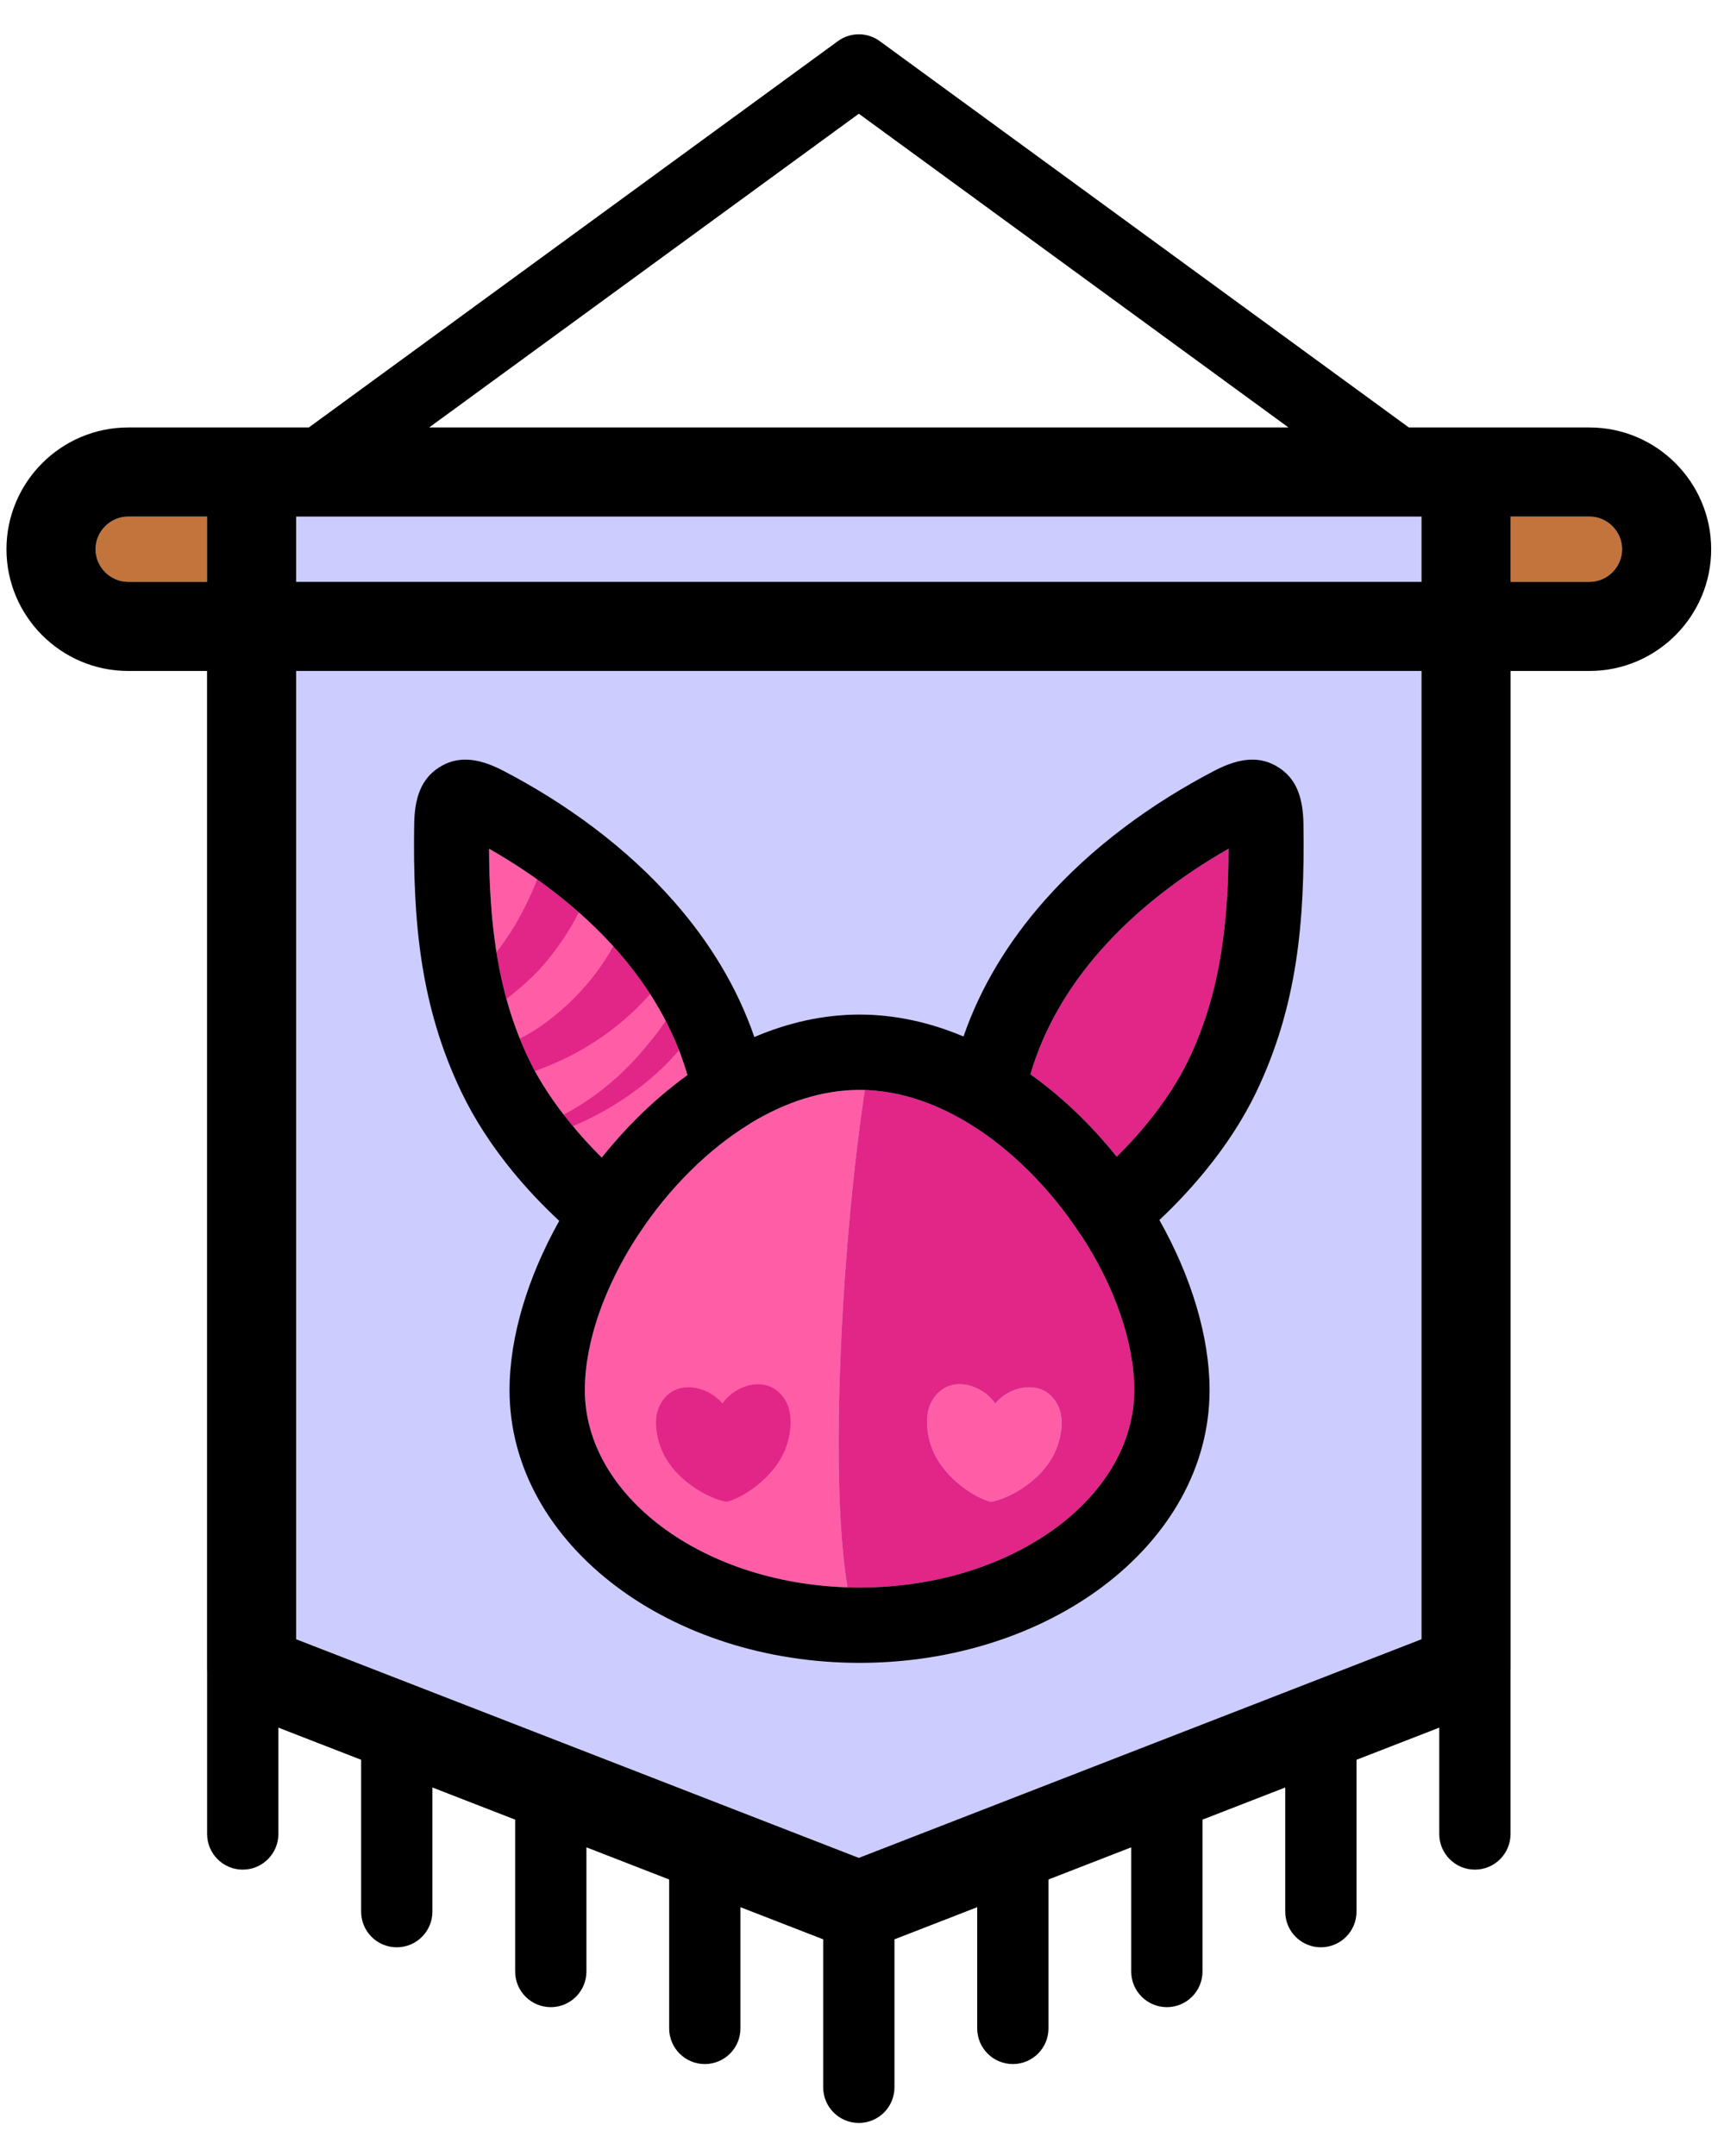 <svg xmlns:xlink="http://www.w3.org/1999/xlink" viewBox="0 0 11400 14300" style="shape-rendering:geometricPrecision; text-rendering:geometricPrecision; image-rendering:optimizeQuality; fill-rule:evenodd; clip-rule:evenodd" version="1.0" height="143mm" width="114mm" xml:space="preserve" xmlns="http://www.w3.org/2000/svg">
 <defs>
  <style type="text/css">
   
    .fil3 {fill:#E12688}
    .fil1 {fill:#C2743C}
    .fil0 {fill:#CCCCFF}
    .fil4 {fill:black;fill-rule:nonzero}
    .fil2 {fill:#FF5EA6;fill-rule:nonzero}
   
  </style>
 </defs>
 <g id="Layer_x0020_1">
  <g id="_105553360186400">
   <path d="M1965.11 4450.36l0 6422.2 3733.72 1450.27 3733.76 -1450.29 0 -6422.18 -7467.48 0zm7467.48 -1023.95l-7467.48 0 0 432.77 7467.48 0 0 -432.77z" class="fil0"></path>
   <path d="M1373.92 3426.41l-523.4 0c-59.18,0 -113.23,24.44 -152.58,63.79 -39.35,39.36 -63.79,93.4 -63.79,152.59 0,59.2 24.44,113.25 63.79,152.6 39.35,39.35 93.4,63.79 152.58,63.79l523.4 0 0 -432.77zm9173.25 0l-523.39 0 0 432.77 523.39 0c59.19,0 113.23,-24.44 152.58,-63.79 39.35,-39.35 63.79,-93.4 63.79,-152.59 0,-59.2 -24.44,-113.25 -63.79,-152.6 -39.35,-39.35 -93.39,-63.79 -152.58,-63.79z" class="fil1"></path>
   <g>
    <path d="M5846.34 10525.78c-6.93,0.39 -13.85,0.74 -20.79,1.07 6.94,-0.33 13.86,-0.68 20.79,-1.07zm756.99 -1216.96c-92.08,-133.7 -321.16,-198.36 -422.27,-10.85 -47.57,88.19 -34.04,230.48 15.89,338.18 79.55,171.53 266.12,296.25 377.77,324.95l0.84 0.02c113.73,-18.8 310.52,-126.7 404.77,-290.62 59.18,-102.92 85.11,-243.48 45.44,-335.49 -84.3,-195.64 -318.16,-151.29 -421.6,-26.15l-0.84 -0.04zm-805.46 1219.19c-7.23,0.27 -14.48,0.5 -21.72,0.71l21.72 -0.71zm-22.32 0.72c-7.46,0.22 -14.91,0.38 -22.38,0.54 7.49,-0.16 14.92,-0.32 22.38,-0.54zm-49.32 0.9c-7.51,0.07 -15.03,0.11 -22.54,0.11 7.52,0 15.04,-0.04 22.54,-0.11zm-102.58 -1.17c-485.64,-15.1 -920.18,-166.8 -1236.32,-404.68 -312.99,-235.44 -506.59,-555.22 -506.59,-903.48 0,-319.28 131.88,-688.55 350.08,-1023.55 2.99,-4.01 5.9,-8.14 8.69,-12.37 97.89,-148.75 213.25,-290.7 342.19,-418.5 121.04,-119.99 253.33,-226.13 393.35,-311.92l-0.19 -0.3c3.16,-1.92 6.26,-3.92 9.31,-5.98 225.9,-136.42 470.85,-218.68 719.52,-218.68 11.74,0 23.46,0.18 35.18,0.54 -145.91,955.3 -241.73,2542.21 -115.22,3298.92zm-2331.63 -4226.63c39.14,253.87 106.81,493.62 218.31,726.3 68.2,142.32 163.58,285.52 275.36,422.27 65.28,79.86 134.99,156.07 207.22,227.46 74.2,-93.17 153.63,-182.07 237.51,-265.21 103.71,-102.82 214.63,-197.63 331.32,-281.72 -88.64,-307.89 -252.73,-582.66 -462.96,-822.11 -238.03,-271.14 -536.39,-498.68 -853.62,-679.56 1.02,234.57 13.64,457.07 46.86,672.57z" class="fil2"></path>
    <path d="M6603.33 9308.82c-92.08,-133.7 -321.16,-198.36 -422.27,-10.85 -47.57,88.18 -34.04,230.48 15.89,338.18 79.54,171.53 266.12,296.25 377.77,324.95l0.84 0.02c113.73,-18.8 310.52,-126.7 404.77,-290.62 59.18,-102.92 85.11,-243.48 45.44,-335.49 -84.3,-195.64 -318.16,-151.3 -421.6,-26.15l-0.84 -0.04zm-1808.98 0c92.08,-133.7 321.18,-198.36 422.28,-10.85 47.56,88.19 34.03,230.48 -15.9,338.18 -79.54,171.53 -266.13,296.25 -377.77,324.95l-0.84 0.02c-113.73,-18.8 -310.51,-126.7 -404.77,-290.62 -59.18,-102.92 -85.11,-243.48 -45.44,-335.49 84.3,-195.64 318.17,-151.29 421.61,-26.15l0.83 -0.04zm-479.9 -2715.58c-20.15,23.03 -41.02,45.51 -62.63,67.45 -189.22,192.04 -411.84,334.15 -665.29,429.82 -12.34,4.67 -24.71,9.32 -37.16,13.84 -13.84,-25.4 -26.88,-50.83 -39.04,-76.22 -22.04,-46 -42.36,-92.26 -61.1,-138.87 58.05,-29.85 113.96,-63.43 166.75,-102.31 189.92,-139.95 341.43,-310.01 453.96,-510.43 9.71,10.7 19.32,21.46 28.84,32.3 78.9,89.87 151.32,184.71 215.67,284.42zm-1020.26 -277.56c16.74,105.51 38.47,208.6 66.31,309.78 76.66,-58.14 159.76,-131.47 220.96,-197.45 97.69,-105.3 195.56,-248.47 259.28,-376.93 -87.64,-77.32 -180.02,-150.08 -275.8,-218.16 -42.39,107.16 -91.87,210.01 -150.89,309.01 -36.17,60.66 -76.67,118.07 -119.86,173.75zm445.92 1077.41c14.86,19.21 30.07,38.32 45.58,57.31 5.15,6.31 10.35,12.59 15.56,18.86 119.73,-48.42 262.44,-126.37 384.15,-212.81 119.9,-85.11 227.28,-181.25 320.67,-290.14 -26,-66.81 -55.57,-131.9 -88.38,-195.27 -43.18,64.08 -83.06,113.04 -124.14,163.32 -148.03,181.31 -322.65,332.56 -530.08,446.33 -7.72,4.24 -15.52,8.37 -23.36,12.4zm3097.39 -267.56l8.35 6.03 8.15 5.89 5.48 3.97 2.7 1.99c108.54,79.34 211.49,167.48 307.72,262.31 85.28,84.01 165.69,173.35 240.45,266.55 72.06,-71.13 140.76,-146.2 204.12,-223.92 109.99,-134.92 204.4,-277.29 272.9,-420.22 111.5,-232.67 179.16,-472.43 218.3,-726.3 33.23,-215.5 45.84,-438 46.87,-672.57 -317.22,180.87 -615.59,408.4 -853.62,679.55 -208.99,238.08 -372.4,511.02 -461.42,816.72zm-1213.85 3402.93c-126.51,-756.71 -30.69,-2343.62 115.22,-3298.92 232.75,7.23 461.61,85.58 673.92,211.91 7.11,4.87 14.49,9.4 22.16,13.55 135.92,83.63 265.62,187.65 385.63,305.89 128.24,126.35 244.21,268.64 343.85,419.33 4.08,6.17 8.41,12.1 12.94,17.78 217.71,334.69 349.26,703.42 349.26,1022.3 0,348.26 -193.59,668.04 -506.59,903.48 -333.41,250.82 -798.54,405.96 -1316.35,405.96 -26.83,0 -53.51,-0.45 -80.04,-1.28z" class="fil3"></path>
    <path d="M8026.23 9220.3c0,512.86 -270.41,972.72 -707.6,1301.61 -416.76,313.51 -988.01,507.43 -1614.94,507.43 -626.93,0 -1198.18,-193.92 -1614.94,-507.43 -437.19,-328.89 -707.61,-788.75 -707.61,-1301.61 0,-355.18 122.22,-752.59 329.8,-1122.62 -110.86,-103.14 -216.38,-214.56 -311.66,-331.13 -132.96,-162.64 -249.59,-339.65 -337.81,-523.75 -136.18,-284.16 -217.57,-568.89 -263.2,-864.85 -44.16,-286.48 -54.8,-587.9 -49.84,-912.66 2.71,-177.51 48.1,-299.99 164.42,-374.72 119.24,-76.62 253.88,-68.4 426.27,21.38 416.03,216.64 816.95,507.43 1134.36,869.01 231.04,263.17 416.96,562.77 532.01,897.44 222.4,-94.88 457.45,-149.01 698.2,-149.01 237.71,0 469.85,52.77 689.75,145.43 115.15,-333.23 300.56,-631.63 530.78,-893.87 317.42,-361.58 718.32,-652.36 1134.36,-869 172.36,-89.77 307.01,-98 426.27,-21.38 116.34,74.74 161.7,197.2 164.41,374.72 4.96,324.76 -5.68,626.18 -49.84,912.66 -45.63,295.97 -127.02,580.7 -263.18,864.85 -86.87,181.29 -202.69,357.02 -335.36,519.76 -95.53,117.2 -199.57,227.96 -307.6,329.46 209.5,371.65 332.95,771.28 332.95,1128.28zm-1188.72 -2094.77l8.34 6.03 8.14 5.89 5.49 3.98 2.7 1.98c108.54,79.33 211.49,167.48 307.72,262.31 85.28,84 165.69,173.35 240.45,266.56 72.06,-71.14 140.76,-146.21 204.12,-223.93 109.99,-134.92 204.41,-277.29 272.9,-420.22 111.5,-232.67 179.16,-472.43 218.3,-726.3 33.22,-215.5 45.84,-438 46.87,-672.57 -317.22,180.86 -615.59,408.4 -853.62,679.55 -208.99,238.08 -372.39,511.01 -461.41,816.72zm339.86 1072.48c-4.53,-5.7 -8.86,-11.61 -12.94,-17.79 -99.63,-150.7 -215.61,-292.99 -343.85,-419.33 -120,-118.23 -249.71,-222.26 -385.63,-305.89 -7.67,-4.15 -15.05,-8.68 -22.16,-13.55 -223.01,-132.7 -464.26,-212.45 -709.1,-212.45 -248.66,0 -493.62,82.26 -719.52,218.68 -3.06,2.06 -6.15,4.06 -9.3,5.99l0.18 0.29c-140.01,85.79 -272.31,191.94 -393.35,311.92 -128.94,127.81 -244.31,269.75 -342.19,418.5 -2.79,4.24 -5.7,8.36 -8.69,12.37 -218.2,335 -350.07,704.27 -350.07,1023.55 0,348.26 193.59,668.04 506.58,903.49 333.41,250.81 798.55,405.95 1316.36,405.95 517.81,0 982.95,-155.14 1316.35,-405.95 312.99,-235.45 506.59,-555.23 506.59,-903.49 0,-318.88 -131.56,-687.62 -349.26,-1022.29zm-3885.35 -1896.18c39.14,253.86 106.81,493.62 218.31,726.3 68.2,142.31 163.58,285.52 275.36,422.27 65.28,79.86 134.99,156.08 207.23,227.46 74.19,-93.17 153.62,-182.07 237.5,-265.22 103.72,-102.81 214.64,-197.61 331.32,-281.71 -88.65,-307.89 -252.73,-582.65 -462.96,-822.11 -238.03,-271.15 -536.39,-498.69 -853.63,-679.56 1.03,234.57 13.65,457.07 46.87,672.57z" class="fil4"></path>
   </g>
   <path d="M10547.17 3426.41l-523.39 0 0 432.77 523.39 0c59.19,0 113.23,-24.44 152.58,-63.79 39.35,-39.35 63.79,-93.4 63.79,-152.59 0,-59.2 -24.44,-113.25 -63.79,-152.6 -39.35,-39.35 -93.39,-63.79 -152.58,-63.79zm-8497.89 -591.18l3511 -2562.61c86.05,-62.66 200.38,-58.47 280.98,2.81l3507.14 2559.8 1198.77 0c222.39,0 424.36,90.77 570.57,236.98 146.22,146.21 236.99,348.19 236.99,570.58 0,222.38 -90.76,424.35 -236.99,570.59 -146.21,146.21 -348.18,236.98 -570.57,236.98l-523.39 0 0 6623.44 -0.45 0 0 1090.5c0,130.59 -105.88,236.48 -236.48,236.48 -130.59,0 -236.47,-105.89 -236.47,-236.48l0 -705.37 -549.06 213.27 0 1007.23c0,130.59 -105.88,236.47 -236.48,236.47 -130.59,0 -236.47,-105.88 -236.47,-236.47l0 -823.53 -549.05 213.27 0 1007.24c0,130.59 -105.88,236.47 -236.47,236.47 -130.6,0 -236.48,-105.88 -236.48,-236.47l0 -823.53 -549.06 213.27 0 987.73c0,130.59 -105.88,236.47 -236.47,236.47 -130.59,0 -236.48,-105.88 -236.48,-236.47l0 -804.03 -549.04 213.27 0 967.25 0 14.1c0,130.59 -105.88,236.47 -236.48,236.47 -130.59,0 -236.47,-105.88 -236.47,-236.47l0 -14.1 0 -967.25 -549.05 -213.27 0 804.03c0,130.59 -105.88,236.47 -236.47,236.47 -130.6,0 -236.48,-105.88 -236.48,-236.47l0 -987.73 -549.06 -213.27 0 823.53c0,130.59 -105.88,236.47 -236.47,236.47 -130.6,0 -236.48,-105.88 -236.48,-236.47l0 -1007.23 -549.05 -213.27 0 823.52c0,130.59 -105.88,236.47 -236.47,236.47 -130.59,0 -236.48,-105.88 -236.48,-236.47l0 -1007.22 -549.05 -213.27 0 705.36c0,130.59 -105.89,236.48 -236.48,236.48 -130.59,0 -236.47,-105.89 -236.47,-236.48l0 -1074.53c-0.29,-5.3 -0.44,-10.61 -0.44,-15.96l0 -6623.45 -523.4 0c-222.38,0 -424.36,-90.77 -570.57,-236.98 -146.22,-146.24 -236.98,-348.21 -236.98,-570.58 0,-222.38 90.77,-424.35 236.98,-570.59 146.21,-146.21 348.19,-236.98 570.57,-236.98l1198.76 0zm6500.57 0l-2851.01 -2080.9 -2851.01 2080.9 5702.02 0zm882.74 591.18l-7467.48 0 0 432.77 7467.48 0 0 -432.77zm-8058.67 0l-523.4 0c-59.18,0 -113.23,24.44 -152.58,63.79 -39.35,39.36 -63.79,93.4 -63.79,152.59 0,59.2 24.44,113.25 63.79,152.6 39.35,39.35 93.4,63.79 152.58,63.79l523.4 0 0 -432.77zm591.19 1023.95l0 6422.2 3733.72 1450.27 3733.76 -1450.29 0 -6422.18 -7467.48 0z" class="fil4"></path>
  </g>
 </g>
</svg>
